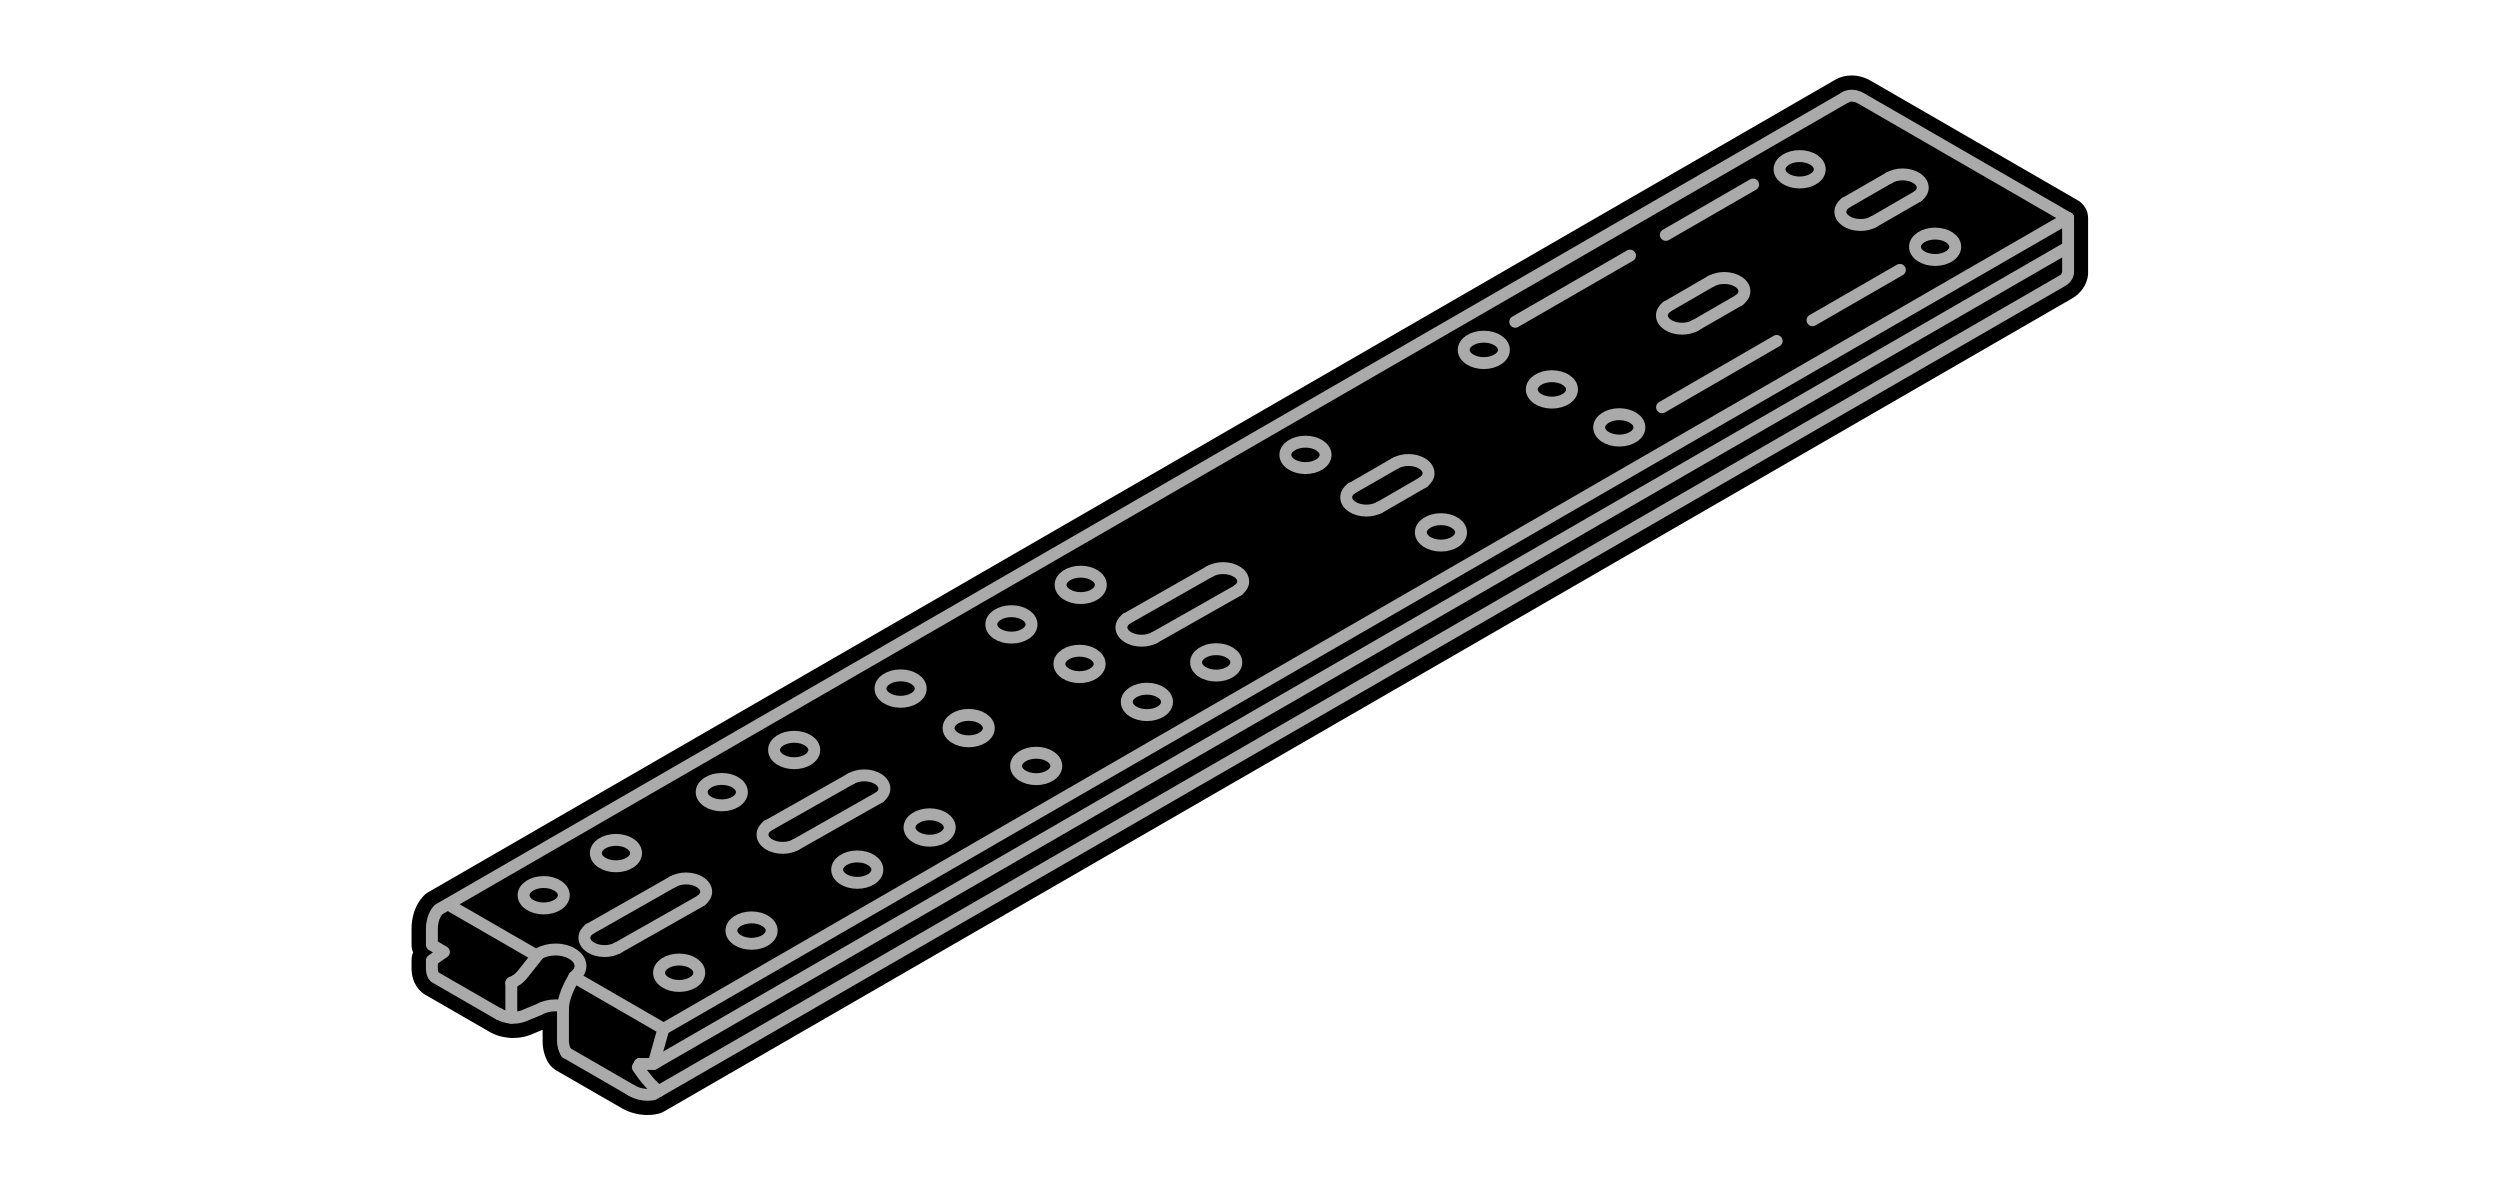 <svg xmlns="http://www.w3.org/2000/svg" viewBox="0 0 210 100">
	<path d="M54.38,93.66c-0.76,0-1.5-0.2-2.15-0.57l-5.5-3.17c-0.04-0.02-0.12-0.08-0.12-0.08c-0.15-0.1-0.27-0.21-0.37-0.33 c-0.05-0.05-0.09-0.11-0.13-0.17c-0.33-0.5-0.52-1.13-0.53-1.84V86.5l-0.91,0.38c-0.13,0.06-0.74,0.31-1.58,0.31 c-0.01,0-0.13,0-0.15,0c-0.07,0-0.15-0.01-0.22-0.02c-0.57-0.05-1.14-0.22-1.66-0.53l-5.39-3.11c-0.3-0.19-1.1-0.82-1.1-2.2v-0.67 c0-0.23,0.04-0.44,0.13-0.65c-0.08-0.2-0.13-0.42-0.13-0.64v-1.33c0-1.88,1-2.8,1.2-2.96c0.05-0.04,0.11-0.08,0.16-0.11 c0,0,118.25-68.28,118.26-68.29c0.38-0.22,0.86-0.34,1.34-0.34c0.56,0,1.11,0.15,1.64,0.46l17.39,10.04 c0.06,0.04,0.12,0.08,0.18,0.13c0.03,0.03,0.06,0.05,0.08,0.07c0.05,0.04,0.11,0.11,0.17,0.18c0.01,0.01,0.03,0.04,0.05,0.06 c0.05,0.06,0.1,0.13,0.14,0.2c0.03,0.06,0.06,0.13,0.09,0.19c0.01,0.03,0.02,0.05,0.03,0.07c0.04,0.1,0.06,0.19,0.07,0.28 c0,0.02,0.01,0.04,0.01,0.06c0.01,0.08,0.02,0.16,0.02,0.23v4.54c0.03,0.61-0.3,1.61-1.35,2.22L55.75,93.38 c-0.12,0.07-0.25,0.12-0.39,0.16C55.24,93.57,54.89,93.66,54.38,93.66z"/>
	<g style="fill:none;stroke:#AAAAAA;stroke-linecap:round;stroke-linejoin:round;stroke-miterlimit:10">
		<line x1="173.72" y1="18.31" x2="55.73" y2="86.43"/>
		<polyline points="53.74,89.37 54.9,89.37 173.72,20.76 "/>
		<line x1="53.09" y1="91.62" x2="47.57" y2="88.43"/>
		<path d="M47.29,84.76c0.01-1.27,0.95-2.67,0.95-2.67"/>
		<path d="M47.57,88.43c-0.19-0.29-0.27-0.63-0.28-0.98v-2.69"/>
		<polyline points="48.24,82.09 55.73,86.42 54.9,89.37 "/>
		<line x1="45.06" y1="80.26" x2="37.65" y2="75.98"/>
		<path d="M173.72,18.31v2.46v2.08c0,0,0.02,0.45-0.5,0.74L54.9,91.91c0,0-0.89,0.24-1.81-0.29"/>
		<ellipse cx="124.64" cy="29.39" rx="1.69" ry="1.11"/>
		<ellipse cx="130.36" cy="32.71" rx="1.69" ry="1.11"/>
		<line x1="146.11" y1="25.2" x2="142.38" y2="27.35"/>
		<line x1="143.71" y1="23.63" x2="140.03" y2="25.76"/>
		<path d="M142.38,27.35c-0.29,0.16-0.67,0.26-1.09,0.26c-0.93,0-1.69-0.5-1.69-1.11 c0-0.28,0.16-0.54,0.42-0.74"/>
		<path d="M143.72,23.63c0.3-0.17,0.69-0.28,1.12-0.28c0.93,0,1.69,0.5,1.69,1.11 c0,0.28-0.16,0.54-0.42,0.73"/>
		<line x1="161.09" y1="16.49" x2="157.37" y2="18.64"/>
		<line x1="158.7" y1="14.93" x2="155.02" y2="17.05"/>
		<path d="M157.37,18.64c-0.29,0.16-0.67,0.26-1.09,0.26c-0.93,0-1.69-0.5-1.69-1.11 c0-0.28,0.16-0.54,0.42-0.74"/>
		<path d="M158.7,14.93c0.3-0.17,0.69-0.28,1.12-0.28c0.93,0,1.69,0.5,1.69,1.11 c0,0.28-0.16,0.54-0.42,0.73"/>
		<ellipse cx="136.02" cy="35.9" rx="1.69" ry="1.11"/>
		<ellipse cx="84.96" cy="52.45" rx="1.69" ry="1.11"/>
		<ellipse cx="90.68" cy="55.77" rx="1.69" ry="1.11"/>
		<ellipse cx="96.34" cy="58.96" rx="1.69" ry="1.11"/>
		<ellipse cx="75.65" cy="57.84" rx="1.69" ry="1.11"/>
		<ellipse cx="81.37" cy="61.16" rx="1.69" ry="1.11"/>
		<ellipse cx="87.04" cy="64.34" rx="1.69" ry="1.11"/>
		<ellipse cx="151.17" cy="14.22" rx="1.69" ry="1.11"/>
		<ellipse cx="162.55" cy="20.73" rx="1.69" ry="1.11"/>
		<line x1="119.58" y1="40.49" x2="115.86" y2="42.64"/>
		<line x1="117.19" y1="38.92" x2="113.51" y2="41.04"/>
		<path d="M115.86,42.63c-0.29,0.16-0.67,0.26-1.09,0.26c-0.93,0-1.69-0.5-1.69-1.11 c0-0.28,0.16-0.54,0.42-0.74"/>
		<path d="M117.19,38.92c0.3-0.17,0.69-0.28,1.12-0.28c0.93,0,1.69,0.5,1.69,1.11 c0,0.28-0.16,0.54-0.42,0.73"/>
		<ellipse cx="109.66" cy="38.21" rx="1.69" ry="1.11"/>
		<ellipse cx="121.04" cy="44.72" rx="1.69" ry="1.11"/>
		<line x1="104.02" y1="49.57" x2="96.98" y2="53.56"/>
		<line x1="101.62" y1="48" x2="94.63" y2="51.97"/>
		<path d="M96.98,53.56c-0.29,0.16-0.67,0.26-1.09,0.26c-0.93,0-1.69-0.5-1.69-1.11 c0-0.28,0.16-0.54,0.42-0.74"/>
		<path d="M101.62,48c0.3-0.17,0.69-0.28,1.12-0.28c0.93,0,1.69,0.5,1.69,1.11 c0,0.28-0.16,0.54-0.42,0.73"/>
		<ellipse cx="90.78" cy="49.13" rx="1.69" ry="1.11"/>
		<ellipse cx="102.16" cy="55.64" rx="1.69" ry="1.11"/>
		<line x1="73.87" y1="66.97" x2="66.83" y2="70.96"/>
		<line x1="71.48" y1="65.41" x2="64.48" y2="69.37"/>
		<path d="M66.83,70.96c-0.29,0.16-0.67,0.26-1.09,0.26c-0.93,0-1.69-0.5-1.69-1.11 c0-0.28,0.16-0.54,0.42-0.74"/>
		<path d="M71.48,65.41c0.3-0.17,0.69-0.28,1.12-0.28c0.93,0,1.69,0.5,1.69,1.11 c0,0.28-0.16,0.54-0.42,0.73"/>
		<ellipse cx="60.63" cy="66.54" rx="1.69" ry="1.11"/>
		<ellipse cx="72.01" cy="73.05" rx="1.69" ry="1.11"/>
		<ellipse cx="66.71" cy="63" rx="1.69" ry="1.11"/>
		<ellipse cx="78.09" cy="69.51" rx="1.69" ry="1.11"/>
		<line x1="58.91" y1="75.64" x2="51.87" y2="79.63"/>
		<line x1="56.51" y1="74.07" x2="49.52" y2="78.04"/>
		<path d="M51.87,79.63c-0.29,0.16-0.67,0.26-1.09,0.26c-0.93,0-1.69-0.5-1.69-1.11 c0-0.28,0.16-0.54,0.42-0.74"/>
		<path d="M56.51,74.07c0.3-0.17,0.69-0.28,1.12-0.28c0.93,0,1.69,0.5,1.69,1.11 c0,0.28-0.16,0.54-0.42,0.73"/>
		<ellipse cx="45.67" cy="75.2" rx="1.69" ry="1.11"/>
		<ellipse cx="57.05" cy="81.71" rx="1.69" ry="1.11"/>
		<ellipse cx="51.74" cy="71.66" rx="1.69" ry="1.11"/>
		<ellipse cx="63.13" cy="78.17" rx="1.69" ry="1.11"/>
		<path d="M155.02,8.17c0,0,0.52-0.36,1.32,0.1l17.38,10.04"/>
		<path d="M155.02,8.17L36.86,76.39c0,0-0.58,0.49-0.58,1.65v1.33l1.01,0.6l-1.01,0.7v0.68 c0,0.56,0.25,0.73,0.25,0.73l5.39,3.11"/>
		<path d="M42.95,82.54c0.32-0.11,0.68-0.34,1.02-0.79l1.3-1.64c0.37-0.22,0.86-0.35,1.39-0.35 c1.16,0,2.1,0.62,2.1,1.38c0,0.35-0.2,0.67-0.52,0.91"/>
		<path d="M47.29,84.51c-0.2-0.04-0.41-0.06-0.62-0.06c-0.53,0-1.02,0.13-1.39,0.35l-1.24,0.51 c0,0-1.03,0.49-2.12-0.14"/>
		<line x1="149.24" y1="28.64" x2="139.61" y2="34.21"/>
		<line x1="152.25" y1="26.9" x2="159.59" y2="22.67"/>
		<line x1="136.92" y1="21.47" x2="127.28" y2="27.03"/>
		<line x1="139.93" y1="19.73" x2="147.26" y2="15.5"/>
		<path d="M55.34,91.65c0,0-0.71-0.42-1.76-2l0.17-0.28"/>
		<line x1="42.95" y1="82.63" x2="42.95" y2="85.49"/>
	</g>
</svg>